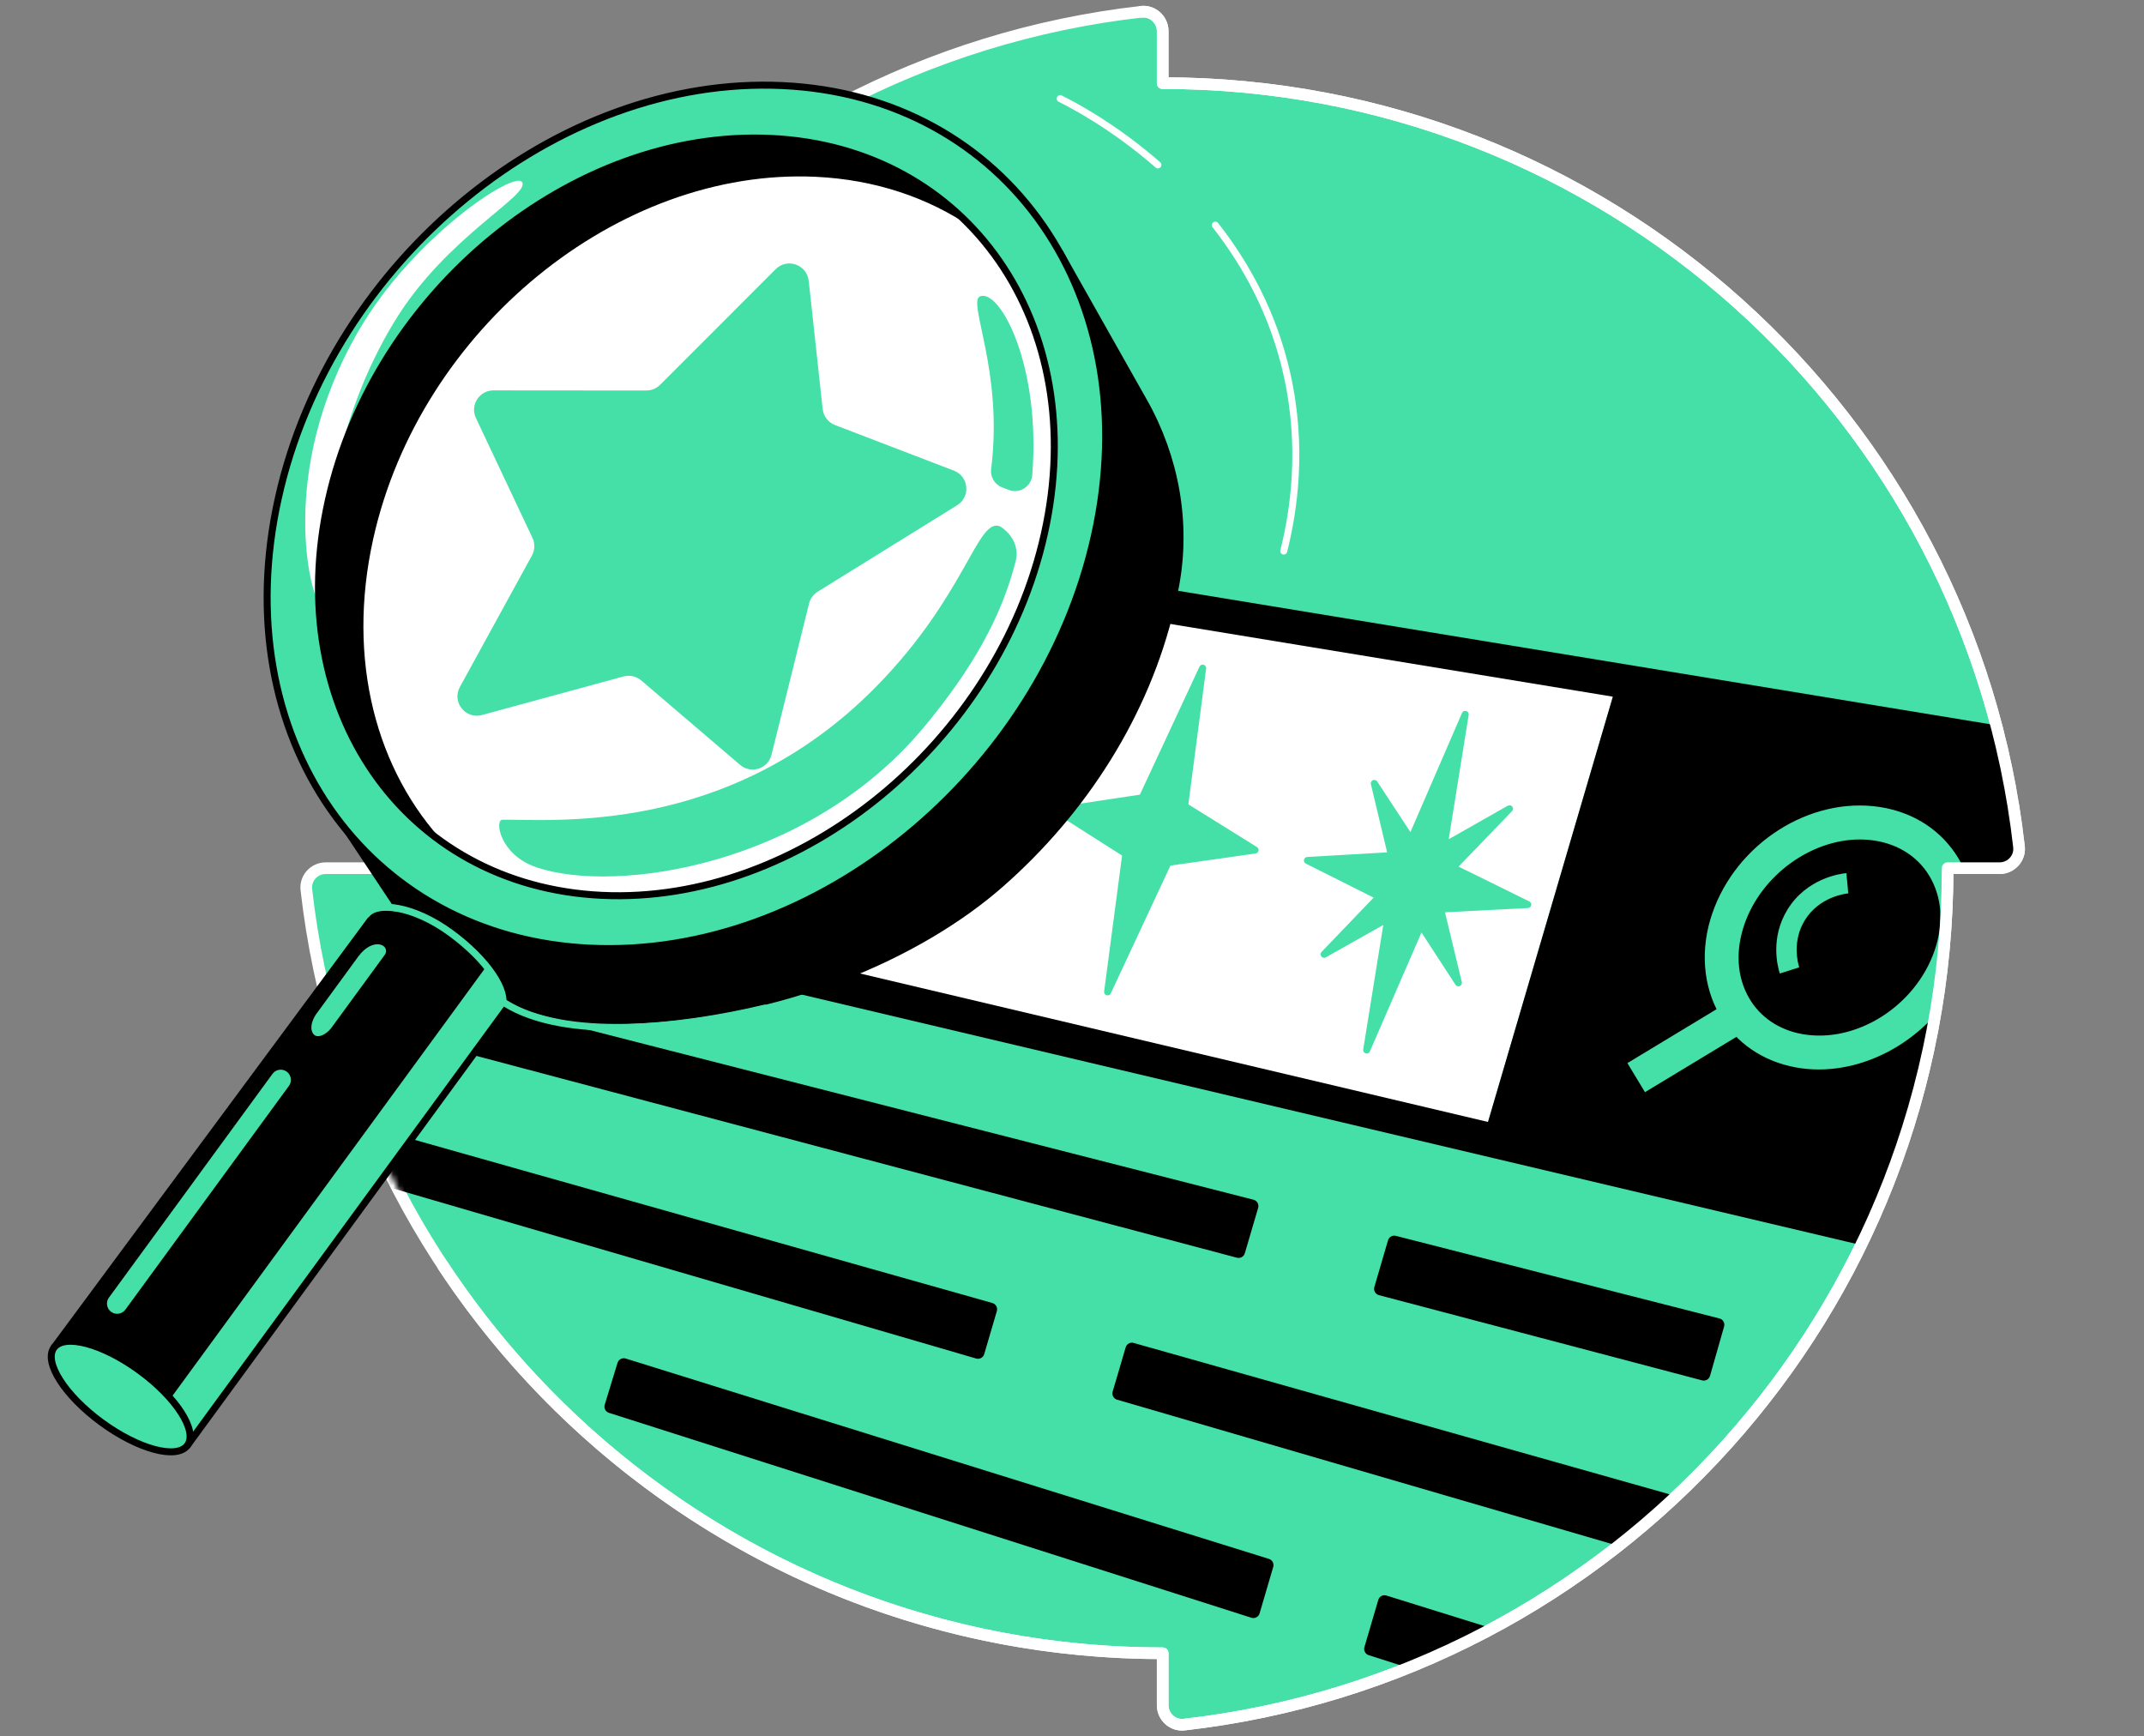 <svg width="368" height="298" viewBox="0 0 368 298" fill="none" xmlns="http://www.w3.org/2000/svg">
<rect x="0" y="0" width="368" height="298" fill="#808080" stroke="none"/>
<path d="M199.565 14.269V5.347C199.565 3.37 197.848 1.797 195.885 2.021C122.122 10.389 64.832 72.999 64.832 148.998H55.91C53.929 148.998 52.356 150.715 52.584 152.682C60.955 226.437 123.562 283.735 199.565 283.735V292.653C199.565 294.63 201.282 296.203 203.244 295.979C277.003 287.608 334.294 224.997 334.294 148.998H343.216C345.197 148.998 346.77 147.288 346.545 145.318C338.177 71.563 275.564 14.265 199.565 14.265" fill="#45E0A8"/>
<path d="M199.565 14.269V5.347C199.565 3.37 197.848 1.797 195.885 2.021C122.122 10.389 64.832 72.999 64.832 148.998H55.91C53.929 148.998 52.356 150.715 52.584 152.682C60.955 226.437 123.562 283.735 199.565 283.735V292.653C199.565 294.63 201.282 296.203 203.244 295.979C277.003 287.608 334.294 224.997 334.294 148.998H343.216C345.197 148.998 346.77 147.288 346.545 145.318C338.177 71.563 275.564 14.265 199.565 14.265" stroke="white" stroke-width="2" stroke-linecap="round" stroke-linejoin="round"/>
<mask id="mask0_8715_61" style="mask-type:luminance" maskUnits="userSpaceOnUse" x="52" y="2" width="295" height="294">
<path d="M199.565 14.269V5.347C199.565 3.37 197.848 1.797 195.885 2.021C122.122 10.389 64.832 72.999 64.832 148.998H55.91C53.929 148.998 52.356 150.715 52.584 152.682C60.955 226.437 123.562 283.735 199.565 283.735V292.653C199.565 294.63 201.282 296.203 203.244 295.979C277.003 287.608 334.294 224.997 334.294 148.998H343.216C345.197 148.998 346.77 147.288 346.545 145.318C338.177 71.563 275.564 14.265 199.565 14.265" fill="white"/>
</mask>
<g mask="url(#mask0_8715_61)">
<path d="M92.968 157.144L254.583 195.347L277.663 116.743L112.782 89.657L92.968 157.144Z" fill="white"/>
<path d="M344.171 219.439C343.95 219.439 343.725 219.414 343.501 219.362L92.297 159.978C91.518 159.795 90.851 159.297 90.45 158.609C90.05 157.92 89.948 157.092 90.173 156.323L109.987 88.835C110.402 87.424 111.803 86.542 113.256 86.781L369.534 128.885C370.359 129.022 371.082 129.503 371.528 130.209C371.974 130.915 372.093 131.779 371.858 132.579L346.97 217.346C346.598 218.61 345.442 219.439 344.175 219.439H344.171ZM96.63 155.017L342.152 213.055L365.334 134.103L114.851 92.951L96.627 155.017H96.63Z" fill="black"/>
<path d="M344.171 216.524L254.583 195.348L277.663 116.743L369.06 131.761L344.171 216.524Z" fill="black"/>
<path d="M206.426 114.668L203.325 138.348L215.425 145.88L200.488 148.004L190.112 170.228L193.241 146.526L181.58 139.11L196.06 136.926L206.426 114.668Z" fill="#45E0A8" stroke="#45E0A8" stroke-width="1.2" stroke-linecap="round" stroke-linejoin="round"/>
<path d="M247.269 156.007L262.228 155.241L249.355 148.903L259.092 138.801L247.873 145.167L251.494 122.6L242.199 144.065L235.886 134.447L238.842 146.835L224.411 147.678L236.771 153.879L227.276 163.774L238.221 157.608L234.579 180.203L243.881 158.77L250.321 168.669L247.269 156.007Z" fill="#45E0A8" stroke="#45E0A8" stroke-width="1.2" stroke-linecap="round" stroke-linejoin="round"/>
<path d="M238.242 212.859L235.896 220.885C235.721 221.486 236.075 222.111 236.679 222.272L292.158 236.901C292.744 237.055 293.345 236.711 293.51 236.132L295.926 227.655C296.098 227.055 295.74 226.43 295.132 226.275L239.583 212.097C239.004 211.949 238.41 212.286 238.242 212.862V212.859Z" fill="black"/>
<path d="M215.158 205.899L81.479 171.738C80.917 171.594 80.341 171.906 80.152 172.454L77.918 178.96C77.708 179.571 78.062 180.228 78.684 180.397L212.311 215.85C212.894 216.005 213.491 215.668 213.663 215.088L215.952 207.29C216.127 206.686 215.769 206.057 215.162 205.899H215.158Z" fill="black"/>
<path d="M170.336 223.624L63.561 193.473C63.048 193.329 62.504 193.568 62.265 194.045L59.186 200.179C58.873 200.801 59.2 201.549 59.867 201.745L167.555 233.151C168.145 233.323 168.76 232.986 168.932 232.396L171.102 225.011C171.277 224.418 170.933 223.797 170.336 223.628V223.624Z" fill="black"/>
<path d="M193.213 231.23L190.979 238.832C190.807 239.422 191.144 240.04 191.734 240.212L282.2 266.596C282.741 266.754 283.313 266.484 283.534 265.964L286.982 257.867C287.246 257.252 286.905 256.543 286.263 256.364L194.582 230.475C193.996 230.31 193.385 230.647 193.213 231.23Z" fill="black"/>
<path d="M297.469 171.484L279.332 182.45L282.348 187.438L300.485 176.471L297.469 171.484Z" fill="#45E0A8"/>
<path d="M312.194 183.543C310.866 183.543 309.543 183.427 308.233 183.188C302.597 182.159 297.976 178.999 295.22 174.283C292.278 169.252 291.796 162.865 293.9 156.755C298.05 144.7 310.663 136.681 322.608 138.492C328.437 139.377 333.237 142.495 336.127 147.271C339.189 152.331 339.715 158.805 337.57 165.031C333.827 175.895 322.98 183.543 312.194 183.543ZM319.241 144.068C310.873 144.068 302.33 150.178 299.409 158.654C297.836 163.223 298.134 167.728 300.248 171.344C302.134 174.568 305.34 176.738 309.276 177.458C318.532 179.147 328.753 172.721 332.057 163.135C333.662 158.479 333.335 153.918 331.137 150.29C329.157 147.021 325.818 144.88 321.73 144.258C320.905 144.132 320.073 144.072 319.237 144.072L319.241 144.068Z" fill="#45E0A8"/>
<path d="M305.487 167.075C305.055 165.709 303.872 160.884 306.804 156.105C310.094 150.744 315.807 149.95 316.916 149.845L317.243 153.324C316.741 153.37 312.253 153.904 309.781 157.931C307.569 161.534 308.591 165.298 308.819 166.014L305.487 167.071V167.075Z" fill="#45E0A8"/>
<path d="M217.809 267.54L107.392 233.15C106.806 232.968 106.181 233.298 105.998 233.884L103.793 241.086C103.614 241.669 103.937 242.283 104.517 242.469L214.793 277.639C215.387 277.828 216.022 277.491 216.198 276.894L218.54 268.913C218.712 268.33 218.382 267.719 217.806 267.54H217.809Z" fill="black"/>
<path d="M236.574 274.567L234.19 282.685C234.021 283.264 234.344 283.872 234.917 284.058L257.094 291.129C257.614 291.294 258.172 291.059 258.421 290.578L262.4 282.794C262.712 282.179 262.4 281.431 261.74 281.227L237.968 273.826C237.374 273.64 236.746 273.977 236.57 274.574L236.574 274.567Z" fill="black"/>
</g>
<path d="M196.345 68.926L181.846 43.248L56.296 137.607L68.807 156.414C77.083 168.272 90.654 175.428 105.114 175.231C134.177 174.834 158.226 163.573 171.692 151.765C185.937 139.272 196.689 122.614 201.032 104.06C201.31 102.88 201.556 101.704 201.777 100.535C203.803 89.709 201.759 78.519 196.348 68.929L196.345 68.926Z" fill="black" stroke="black" stroke-width="1.2" stroke-linecap="round" stroke-linejoin="round"/>
<path d="M134.314 14.687C95.637 12.878 56.896 44.554 47.784 85.436C38.672 126.315 62.637 160.919 101.314 162.727C139.992 164.536 178.732 132.86 187.844 91.978C196.956 51.099 172.991 16.491 134.314 14.687Z" fill="white"/>
<path d="M82.642 171.49L89.671 161.875L73.942 150.376L66.913 159.991L82.642 171.49Z" fill="black" stroke="black" stroke-width="1.2" stroke-miterlimit="10"/>
<path d="M78.034 161.281C71.707 156.653 65.12 154.897 63.322 157.355L9.248 231.311L32.163 248.063L86.237 174.108C88.035 171.65 84.362 165.905 78.034 161.281Z" fill="black"/>
<path d="M26.436 243.878L32.159 248.063L86.233 174.108C87.438 172.461 86.181 169.343 83.322 166.074L26.432 243.881L26.436 243.878Z" fill="#45E0A8"/>
<path d="M86.131 172.924C87.273 170.221 83.674 164.722 77.346 160.098C71.019 155.47 64.579 154.585 62.781 157.043" stroke="#45E0A8" stroke-width="1.2" stroke-linecap="round" stroke-linejoin="round"/>
<path d="M63.554 157.966L9.248 231.311L32.163 248.063L88.804 170.597" stroke="black" stroke-width="1.2" stroke-linecap="round" stroke-linejoin="round"/>
<path d="M32.17 248.054C33.968 245.595 30.296 239.851 23.969 235.224C17.641 230.598 11.054 228.842 9.256 231.301C7.458 233.761 11.13 239.505 17.457 244.131C23.785 248.757 30.372 250.513 32.17 248.054Z" fill="#45E0A8" stroke="black" stroke-width="1.2" stroke-linecap="round" stroke-linejoin="round"/>
<path d="M64.073 92.427C72.069 56.556 106.065 28.76 140.006 30.343C150.287 30.825 159.381 33.95 166.843 39.066C158.349 30.084 146.442 24.413 132.291 23.753C98.351 22.166 64.358 49.961 56.359 85.836C50.783 110.84 59.319 133.169 76.493 144.939C64.618 132.379 59.41 113.341 64.073 92.427Z" fill="black"/>
<path d="M134.314 14.687C95.637 12.878 56.896 44.554 47.784 85.436C38.672 126.315 62.637 160.919 101.314 162.727C139.992 164.536 178.732 132.86 187.844 91.978C196.956 51.099 172.991 16.491 134.314 14.687ZM179.266 91.577C171.27 127.449 137.274 155.245 103.333 153.661C69.393 152.074 48.364 121.712 56.362 85.836C64.358 49.965 98.354 22.169 132.295 23.753C166.235 25.34 187.264 55.702 179.266 91.577Z" fill="#45E0A8"/>
<path d="M56.362 85.836C56.714 84.26 57.117 82.697 57.57 81.152C59.309 73.147 62.363 63.863 67.865 54.923C76.735 40.512 91.163 33.469 89.594 31.235C88.228 29.294 70.938 40.667 61.622 56.657C47.265 81.3 53.666 103.045 54.709 103.077C54.709 103.077 54.709 103.077 54.712 103.077C54.519 97.55 55.042 91.771 56.366 85.836H56.362Z" fill="white"/>
<path d="M86.957 118.962C85.815 116.21 84.822 113.239 84.06 110.072L80.678 116.066C79.52 118.12 81.437 120.55 83.705 119.896L86.96 118.962H86.957Z" fill="white"/>
<path d="M134.314 14.687C95.637 12.878 56.896 44.554 47.784 85.436C38.672 126.315 62.637 160.919 101.314 162.727C139.992 164.536 178.732 132.86 187.844 91.978C196.956 51.099 172.991 16.491 134.314 14.687ZM179.266 91.577C171.27 127.449 137.274 155.245 103.333 153.661C69.393 152.074 48.364 121.712 56.362 85.836C64.358 49.965 98.354 22.169 132.295 23.753C166.235 25.34 187.264 55.702 179.266 91.577Z" stroke="black" stroke-width="1.2" stroke-linecap="round" stroke-linejoin="round"/>
<path d="M138.808 48.181L141.206 70.201C141.34 71.44 142.158 72.5 143.32 72.946L163.732 80.773C166.298 81.756 166.632 85.254 164.293 86.704L140.346 101.55C139.609 102.006 139.079 102.733 138.871 103.576L132.421 129.545C131.824 131.944 128.913 132.878 127.035 131.273L110.061 116.775C109.225 116.062 108.088 115.805 107.027 116.093L82.722 122.712C79.892 123.485 77.522 120.479 78.933 117.905L91.304 95.335C91.816 94.4 91.848 93.28 91.395 92.318L81.69 71.742C80.65 69.537 82.258 66.995 84.699 66.998L110.942 67.019C111.824 67.019 112.674 66.668 113.299 66.047L133.141 46.194C135.114 44.22 138.496 45.411 138.798 48.184L138.808 48.181Z" fill="#45E0A8"/>
<path d="M172.008 83.646L173.135 84.078C175.006 84.797 177.025 83.502 177.183 81.504C178.669 62.774 171.688 49.649 168.258 50.843C165.919 51.657 172.264 63.624 170.122 80.461C169.947 81.83 170.716 83.147 172.008 83.642V83.646Z" fill="#45E0A8"/>
<path d="M171.671 90.341C167.731 88.705 165.87 102.146 150.259 117.968C124.991 143.573 94.738 140.564 86.237 140.683C84.864 140.701 85.759 146.73 92.129 148.868C105.791 153.457 138.84 148.584 158.668 124.7C166.955 114.717 171.916 105.795 174.315 96.384C175.305 92.497 171.776 90.391 171.667 90.345L171.671 90.341Z" fill="#45E0A8"/>
<path d="M86.665 172.159C96.978 178.602 116.568 176.523 131.262 173.019" stroke="#45E0A8" stroke-width="1.2" stroke-linecap="round" stroke-linejoin="round"/>
<path d="M198.75 28.3C191.109 21.625 184.066 17.973 181.973 16.923M220.345 94.573C222.069 87.704 223.719 76.802 220.889 64.203C218.575 53.891 213.926 45.425 208.603 38.641" stroke="white" stroke-width="1.2" stroke-linecap="round" stroke-linejoin="round"/>
<path d="M46.77 184.296L18.698 222.693C18.128 223.472 18.298 224.567 19.077 225.137C19.857 225.706 20.951 225.537 21.521 224.757L49.593 186.36C50.163 185.58 49.993 184.486 49.213 183.916C48.434 183.346 47.339 183.516 46.77 184.296Z" fill="#45E0A8"/>
<path d="M56.784 176.527C55.888 177.616 54.698 178.061 54.101 177.721C53.42 177.335 53.013 176.018 54.214 174.118C56.657 170.776 59.101 167.433 61.545 164.09C64.084 160.74 66.967 162.18 66.113 163.767C63.002 168.019 59.895 172.275 56.784 176.527Z" fill="#45E0A8"/>
<path d="M76.047 217.252C102.515 257.312 147.952 283.735 199.565 283.735V292.654C199.565 294.63 201.282 296.204 203.244 295.979C277.003 287.608 334.294 224.997 334.294 148.998H343.216C345.197 148.998 346.77 147.288 346.545 145.319C338.177 71.563 275.564 14.266 199.565 14.266" stroke="white" stroke-width="2" stroke-linecap="round" stroke-linejoin="round"/>
<path d="M199.565 14.269V5.347C199.565 3.37 197.848 1.797 195.885 2.021" stroke="white" stroke-width="2" stroke-linecap="round" stroke-linejoin="round"/>
</svg>

